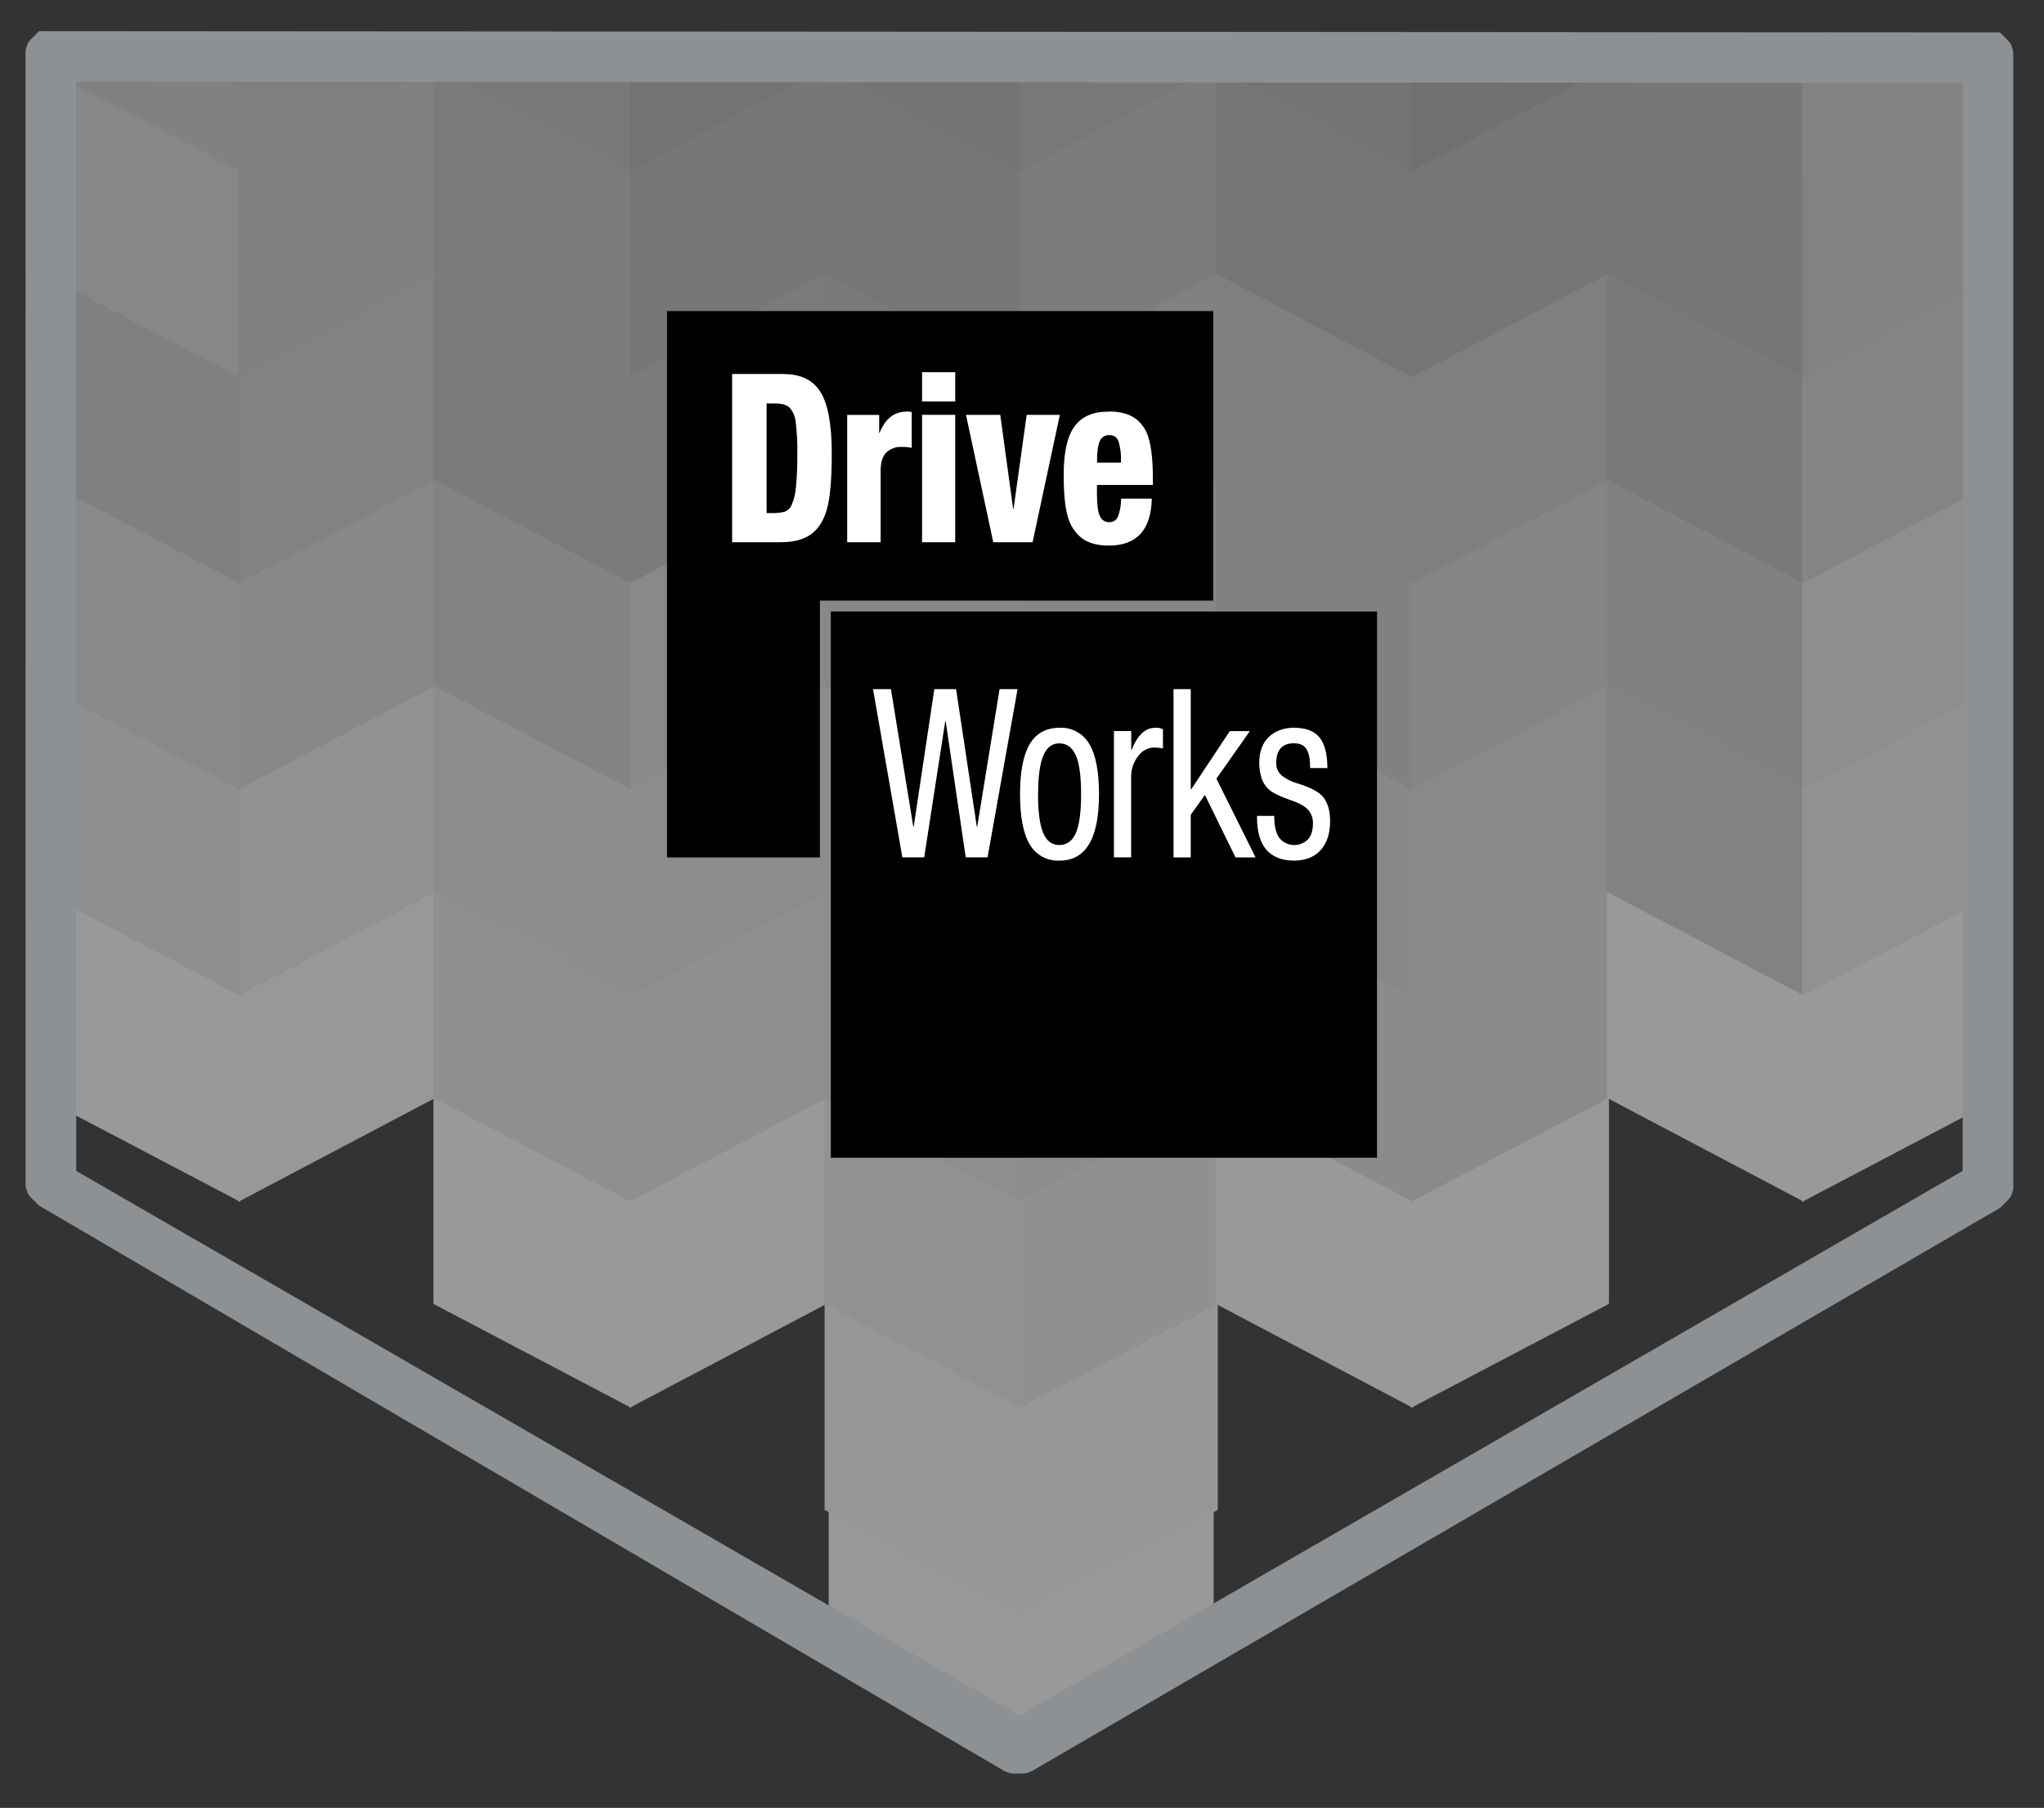 <?xml version="1.0" encoding="UTF-8"?>
<svg id="Layer_1" data-name="Layer 1" xmlns="http://www.w3.org/2000/svg" xmlns:xlink="http://www.w3.org/1999/xlink" viewBox="0 0 239.7 211.98">
  <rect x="0" y="0" width="239.7" height="211.98" fill="#333333" stroke="none"/>
  <defs>
    <style>
      .cls-1 {
        fill: #e4e4e4;
      }

      .cls-1, .cls-2, .cls-3, .cls-4, .cls-5, .cls-6, .cls-7, .cls-8, .cls-9, .cls-10, .cls-11, .cls-12, .cls-13, .cls-14, .cls-15, .cls-16, .cls-17, .cls-18, .cls-19, .cls-20, .cls-21, .cls-22, .cls-23, .cls-24, .cls-25, .cls-26, .cls-27, .cls-28, .cls-29, .cls-30, .cls-31, .cls-32, .cls-33, .cls-34, .cls-35, .cls-36, .cls-37, .cls-38, .cls-39, .cls-40, .cls-41, .cls-42, .cls-43, .cls-44, .cls-45, .cls-46, .cls-47 {
        stroke-width: 0px;
      }

      .cls-2 {
        fill: #fefefe;
      }

      .cls-3 {
        fill: #dcdcdc;
      }

      .cls-48 {
        opacity: .5;
      }

      .cls-4 {
        fill: #e1e1e1;
      }

      .cls-5 {
        fill: #bababa;
      }

      .cls-6 {
        fill: #e6e6e6;
      }

      .cls-7 {
        fill: #e5e5e5;
      }

      .cls-9 {
        fill: #e0e0e0;
      }

      .cls-10 {
        fill: #c4c4c4;
      }

      .cls-11 {
        fill: #bbb;
      }

      .cls-12 {
        fill: none;
      }

      .cls-13 {
        fill: #dfdfdf;
      }

      .cls-14 {
        fill: #b8b8b8;
      }

      .cls-15 {
        fill: #aeaeae;
      }

      .cls-16 {
        fill: #e9e9e9;
      }

      .cls-17 {
        fill: #ddd;
      }

      .cls-18 {
        fill: #b3b3b3;
      }

      .cls-19 {
        fill: #b9b9b9;
      }

      .cls-20 {
        fill: #bfbfbf;
      }

      .cls-21 {
        fill: #ccc;
      }

      .cls-22 {
        fill: #bebebe;
      }

      .cls-23 {
        fill: #fff;
      }

      .cls-24 {
        fill: #d4d4d4;
      }

      .cls-25 {
        fill: #fafafa;
      }

      .cls-26 {
        fill: #eee;
      }

      .cls-27 {
        fill: #cbcbcb;
      }

      .cls-28 {
        fill: #bcbcbc;
      }

      .cls-29 {
        fill: #d1d1d1;
      }

      .cls-49 {
        clip-path: url(#clippath);
      }

      .cls-30 {
        fill: #b5b5b5;
      }

      .cls-31 {
        fill: #c3c3c3;
      }

      .cls-32 {
        fill: #d9d9d9;
      }

      .cls-33 {
        fill: silver;
      }

      .cls-34 {
        fill: #dbdbdb;
      }

      .cls-35 {
        fill: #ebebeb;
      }

      .cls-36 {
        fill: #c5c5c5;
      }

      .cls-37 {
        fill: #d7d7d7;
      }

      .cls-38 {
        fill: #f9f9f9;
      }

      .cls-39 {
        fill: #d6d6d6;
      }

      .cls-40 {
        fill: #fbfbfb;
      }

      .cls-41 {
        fill: #8d9194;
        fill-rule: evenodd;
      }

      .cls-42 {
        fill: #cfcfcf;
      }

      .cls-43 {
        fill: #e8e8e8;
      }

      .cls-44 {
        fill: #fdfdfd;
      }

      .cls-45 {
        fill: #eaeaea;
      }

      .cls-46 {
        fill: #cecece;
      }

      .cls-47 {
        fill: #efefef;
      }
    </style>
    <clipPath id="clippath">
      <rect class="cls-12" x="78.22" y="36.47" width="83.27" height="99.28"/>
    </clipPath>
  </defs>
  <g class="cls-48">
    <g>
      <g>
        <polygon class="cls-23" points="30.08 133.79 30.08 109.86 7.34 97.9 7.34 121.83 30.08 133.79"/>
        <polygon class="cls-23" points="30.08 110.1 30.08 86.18 7.34 74.22 7.34 98.14 30.08 110.1"/>
        <polygon class="cls-23" points="30.08 86.49 30.08 62.57 7.34 50.53 7.34 74.53 30.08 86.49"/>
        <polygon class="cls-45" points="30.08 62.81 30.08 38.88 7.34 26.92 7.34 50.85 30.08 62.81"/>
        <polygon class="cls-3" points="30.08 15.2 16.21 7.91 7.34 7.91 7.34 27.16 30.08 39.12 30.08 15.2"/>
        <polygon class="cls-42" points="30.08 7.91 15.74 7.91 30.08 15.43 30.08 7.91"/>
        <polygon class="cls-35" points="74.99 157.48 74.99 133.55 52.26 121.59 52.26 145.51 74.99 157.48"/>
        <polygon class="cls-2" points="29.76 133.79 29.76 109.86 52.5 97.9 52.5 121.83 29.76 133.79"/>
        <polygon class="cls-35" points="74.99 133.79 74.99 109.86 52.26 97.9 52.26 121.83 74.99 133.79"/>
        <polygon class="cls-44" points="29.76 110.1 29.76 86.18 52.5 74.22 52.5 98.14 29.76 110.1"/>
        <polygon class="cls-43" points="74.99 110.1 74.99 86.18 52.26 74.22 52.26 98.14 74.99 110.1"/>
        <polygon class="cls-17" points="29.76 86.49 29.76 62.57 52.5 50.53 52.5 74.53 29.76 86.49"/>
        <polygon class="cls-24" points="74.99 86.49 74.99 62.57 52.26 50.53 52.26 74.53 74.99 86.49"/>
        <polygon class="cls-29" points="29.76 62.81 29.76 38.88 52.5 26.92 52.5 50.85 29.76 62.81"/>
        <polygon class="cls-31" points="74.99 62.81 74.99 38.88 52.26 26.92 52.26 50.85 74.99 62.81"/>
        <polygon class="cls-46" points="52.5 27.16 52.5 7.91 43.62 7.91 29.76 15.2 29.76 39.12 52.5 27.16"/>
        <polygon class="cls-10" points="74.99 15.2 61.13 7.91 52.26 7.91 52.26 27.16 74.99 39.12 74.99 15.2"/>
        <polygon class="cls-27" points="44.1 7.91 29.76 7.91 29.76 15.43 44.1 7.91"/>
        <polygon class="cls-20" points="74.99 7.91 60.66 7.91 74.99 15.43 74.99 7.91"/>
        <polygon class="cls-2" points="119.91 204.77 119.91 180.85 97.18 168.88 97.18 192.81 119.91 204.77"/>
        <polygon class="cls-25" points="119.91 181.16 119.91 157.16 97.18 145.2 97.18 169.2 119.91 181.16"/>
        <polygon class="cls-47" points="74.68 157.48 74.68 133.55 97.41 121.59 97.41 145.51 74.68 157.48"/>
        <polygon class="cls-47" points="119.91 157.48 119.91 133.55 97.18 121.59 97.18 145.51 119.91 157.48"/>
        <polygon class="cls-35" points="74.68 133.79 74.68 109.86 97.41 97.9 97.41 121.83 74.68 133.79"/>
        <polygon class="cls-16" points="119.91 133.79 119.91 109.86 97.18 97.9 97.18 121.83 119.91 133.79"/>
        <polygon class="cls-7" points="74.68 110.1 74.68 86.18 97.41 74.22 97.41 98.14 74.68 110.1"/>
        <polygon class="cls-6" points="119.91 110.1 119.91 86.18 97.18 74.22 97.18 98.14 119.91 110.1"/>
        <polygon class="cls-13" points="74.68 86.49 74.68 62.57 97.41 50.53 97.41 74.53 74.68 86.49"/>
        <polygon class="cls-34" points="119.91 86.49 119.91 62.57 97.18 50.53 97.18 74.53 119.91 86.49"/>
        <polygon class="cls-10" points="74.68 62.81 74.68 38.88 97.41 26.92 97.41 50.85 74.68 62.81"/>
        <polygon class="cls-20" points="119.91 62.81 119.91 38.88 97.18 26.92 97.18 50.85 119.91 62.81"/>
        <polygon class="cls-11" points="97.41 27.16 97.41 7.91 88.54 7.91 74.68 15.2 74.68 39.12 97.41 27.16"/>
        <polygon class="cls-19" points="119.91 15.2 106.05 7.91 97.18 7.91 97.18 27.16 119.91 39.12 119.91 15.2"/>
        <polygon class="cls-18" points="89.02 7.91 74.68 7.91 74.68 15.43 89.02 7.91"/>
        <polygon class="cls-30" points="119.91 7.91 105.57 7.91 119.91 15.43 119.91 7.91"/>
        <polygon class="cls-23" points="119.6 204.77 119.6 180.85 142.33 168.88 142.33 192.81 119.6 204.77"/>
        <polygon class="cls-40" points="119.6 181.16 119.6 157.16 142.33 145.2 142.33 169.2 119.6 181.16"/>
        <polygon class="cls-26" points="119.6 157.48 119.6 133.55 142.33 121.59 142.33 145.51 119.6 157.48"/>
        <polygon class="cls-43" points="164.83 157.48 164.83 133.55 142.09 121.59 142.09 145.51 164.83 157.48"/>
        <polygon class="cls-43" points="119.6 133.79 119.6 109.86 142.33 97.9 142.33 121.83 119.6 133.79"/>
        <polygon class="cls-1" points="164.83 133.79 164.83 109.86 142.09 97.9 142.09 121.83 164.83 133.79"/>
        <polygon class="cls-37" points="119.6 110.1 119.6 86.18 142.33 74.22 142.33 98.14 119.6 110.1"/>
        <polygon class="cls-17" points="164.83 110.1 164.83 86.18 142.09 74.22 142.09 98.14 164.83 110.1"/>
        <polygon class="cls-32" points="119.6 86.49 119.6 62.57 142.33 50.53 142.33 74.53 119.6 86.49"/>
        <polygon class="cls-42" points="164.83 86.49 164.83 62.57 142.09 50.53 142.09 74.53 164.83 86.49"/>
        <polygon class="cls-42" points="119.6 62.81 119.6 38.88 142.33 26.92 142.33 50.85 119.6 62.81"/>
        <polygon class="cls-21" points="164.83 62.81 164.83 38.88 142.09 26.92 142.09 50.85 164.83 62.81"/>
        <polygon class="cls-36" points="142.33 27.16 142.33 7.91 133.46 7.91 119.6 15.2 119.6 39.12 142.33 27.16"/>
        <polygon class="cls-14" points="164.83 15.2 150.97 7.91 142.09 7.91 142.09 27.16 164.83 39.12 164.83 15.2"/>
        <polygon class="cls-22" points="133.93 7.91 119.6 7.91 119.6 15.43 133.93 7.91"/>
        <polygon class="cls-30" points="164.83 7.91 150.49 7.91 164.83 15.43 164.83 7.91"/>
        <polygon class="cls-4" points="164.51 157.48 164.51 133.55 187.25 121.59 187.25 145.51 164.51 157.48"/>
        <polygon class="cls-4" points="164.51 133.79 164.51 109.86 187.25 97.9 187.25 121.83 164.51 133.79"/>
        <polygon class="cls-39" points="209.75 133.79 209.75 109.86 187.01 97.9 187.01 121.83 209.75 133.79"/>
        <polygon class="cls-9" points="164.51 110.1 164.51 86.18 187.25 74.22 187.25 98.14 164.51 110.1"/>
        <polygon class="cls-29" points="209.75 110.1 209.75 86.18 187.01 74.22 187.01 98.14 209.75 110.1"/>
        <polygon class="cls-37" points="164.51 86.49 164.51 62.57 187.25 50.53 187.25 74.53 164.51 86.49"/>
        <polygon class="cls-42" points="209.75 86.49 209.75 62.57 187.01 50.53 187.01 74.53 209.75 86.49"/>
        <polygon class="cls-27" points="164.51 62.81 164.51 38.88 187.25 26.92 187.25 50.85 164.51 62.81"/>
        <polygon class="cls-33" points="209.75 62.81 209.75 38.88 187.01 26.92 187.01 50.85 209.75 62.81"/>
        <polygon class="cls-5" points="187.25 27.16 187.25 7.91 178.38 7.91 164.51 15.2 164.51 39.12 187.25 27.16"/>
        <polygon class="cls-5" points="209.75 15.2 195.88 7.91 187.01 7.91 187.01 27.16 209.75 39.12 209.75 15.2"/>
        <polygon class="cls-15" points="178.85 7.91 164.51 7.91 164.51 15.43 178.85 7.91"/>
        <polygon class="cls-28" points="209.75 7.91 195.41 7.91 209.75 15.43 209.75 7.91"/>
        <polygon class="cls-23" points="209.51 133.79 209.51 109.86 232.17 97.9 232.17 121.83 209.51 133.79"/>
        <polygon class="cls-38" points="209.51 110.1 209.51 86.18 232.17 74.22 232.17 98.14 209.51 110.1"/>
        <polygon class="cls-16" points="209.51 86.49 209.51 62.57 232.17 50.53 232.17 74.53 209.51 86.49"/>
        <polygon class="cls-39" points="209.51 62.81 209.51 38.88 232.17 26.92 232.17 50.85 209.51 62.81"/>
        <polygon class="cls-29" points="232.17 27.16 232.17 7.91 223.29 7.91 209.51 15.2 209.51 39.12 232.17 27.16"/>
        <polygon class="cls-29" points="223.77 7.91 209.51 7.91 209.51 15.43 223.77 7.91"/>
      </g>
      <g>
        <polygon class="cls-23" points="28.18 140.92 28.18 116.52 4.96 104.32 4.96 128.72 28.18 140.92"/>
        <polygon class="cls-35" points="28.18 116.76 28.18 92.36 4.96 80.16 4.96 104.56 28.18 116.76"/>
        <polygon class="cls-13" points="28.18 92.59 28.18 68.19 4.96 55.99 4.96 80.39 28.18 92.59"/>
        <polygon class="cls-46" points="28.18 68.43 28.18 44.03 4.96 31.83 4.96 56.23 28.18 68.43"/>
        <polyline class="cls-23" points="5.28 32.07 5.28 7.91 4.73 7.91"/>
        <polygon class="cls-3" points="28.18 19.87 5.44 7.91 4.96 7.91 4.96 32.07 28.18 44.27 28.18 19.87"/>
        <polygon class="cls-42" points="28.18 7.91 4.96 7.91 4.96 7.91 28.18 20.11 28.18 7.91"/>
        <polygon class="cls-23" points="74.04 165.08 74.04 140.68 50.83 128.48 50.83 152.88 74.04 165.08"/>
        <polygon class="cls-2" points="27.94 140.92 27.94 116.52 51.07 104.32 51.07 128.72 27.94 140.92"/>
        <polygon class="cls-35" points="74.04 140.92 74.04 116.52 50.83 104.32 50.83 128.72 74.04 140.92"/>
        <polygon class="cls-47" points="27.94 116.76 27.94 92.36 51.07 80.16 51.07 104.56 27.94 116.76"/>
        <polygon class="cls-43" points="74.04 116.76 74.04 92.36 50.83 80.16 50.83 104.56 74.04 116.76"/>
        <polygon class="cls-17" points="27.94 92.59 27.94 68.19 51.07 55.99 51.07 80.39 27.94 92.59"/>
        <polygon class="cls-24" points="74.04 92.59 74.04 68.19 50.83 55.99 50.83 80.39 74.04 92.59"/>
        <polygon class="cls-29" points="27.94 68.43 27.94 44.03 51.07 31.83 51.07 56.23 27.94 68.43"/>
        <polygon class="cls-31" points="74.04 68.43 74.04 44.03 50.83 31.83 50.83 56.23 74.04 68.43"/>
        <polygon class="cls-46" points="51.07 32.07 51.07 7.91 50.59 7.91 27.94 19.87 27.94 44.27 51.07 32.07"/>
        <polygon class="cls-10" points="74.04 19.87 51.31 7.91 50.83 7.91 50.83 32.07 74.04 44.27 74.04 19.87"/>
        <polygon class="cls-27" points="27.94 7.91 27.94 20.11 51.07 7.91 51.07 7.91 27.94 7.91"/>
        <polygon class="cls-20" points="74.04 7.91 50.83 7.91 50.83 7.91 74.04 20.11 74.04 7.91"/>
        <polygon class="cls-25" points="119.91 189.24 119.91 164.84 96.7 152.64 96.7 177.04 119.91 189.24"/>
        <polygon class="cls-23" points="73.81 165.08 73.81 140.68 96.94 128.48 96.94 152.88 73.81 165.08"/>
        <polygon class="cls-47" points="119.91 165.08 119.91 140.68 96.7 128.48 96.7 152.88 119.91 165.08"/>
        <polygon class="cls-35" points="73.81 140.92 73.81 116.52 96.94 104.32 96.94 128.72 73.81 140.92"/>
        <polygon class="cls-16" points="119.91 140.92 119.91 116.52 96.7 104.32 96.7 128.72 119.91 140.92"/>
        <polygon class="cls-7" points="73.81 116.76 73.81 92.36 96.94 80.16 96.94 104.56 73.81 116.76"/>
        <polygon class="cls-6" points="119.91 116.76 119.91 92.36 96.7 80.16 96.7 104.56 119.91 116.76"/>
        <polygon class="cls-13" points="73.81 92.59 73.81 68.19 96.94 55.99 96.94 80.39 73.81 92.59"/>
        <polygon class="cls-34" points="119.91 92.59 119.91 68.19 96.7 55.99 96.7 80.39 119.91 92.59"/>
        <polygon class="cls-10" points="73.81 68.43 73.81 44.03 96.94 31.83 96.94 56.23 73.81 68.43"/>
        <polygon class="cls-20" points="119.91 68.43 119.91 44.03 96.7 31.83 96.7 56.23 119.91 68.43"/>
        <polygon class="cls-11" points="96.94 32.07 96.94 7.91 96.46 7.91 73.81 19.87 73.81 44.27 96.94 32.07"/>
        <polygon class="cls-19" points="119.91 19.87 97.18 7.91 96.7 7.91 96.7 32.07 119.91 44.27 119.91 19.87"/>
        <polygon class="cls-18" points="73.81 7.91 73.81 20.11 96.94 7.91 96.94 7.91 73.81 7.91"/>
        <polygon class="cls-30" points="119.91 7.91 96.7 7.91 96.7 7.91 119.91 20.11 119.91 7.91"/>
        <polygon class="cls-40" points="119.6 189.24 119.6 164.84 142.81 152.64 142.81 177.04 119.6 189.24"/>
        <polygon class="cls-26" points="119.6 165.08 119.6 140.68 142.81 128.48 142.81 152.88 119.6 165.08"/>
        <polygon class="cls-23" points="165.7 165.08 165.7 140.68 142.57 128.48 142.57 152.88 165.7 165.08"/>
        <polygon class="cls-43" points="119.6 140.92 119.6 116.52 142.81 104.32 142.81 128.72 119.6 140.92"/>
        <polygon class="cls-1" points="165.7 140.92 165.7 116.52 142.57 104.32 142.57 128.72 165.7 140.92"/>
        <polygon class="cls-37" points="119.6 116.76 119.6 92.36 142.81 80.16 142.81 104.56 119.6 116.76"/>
        <polygon class="cls-17" points="165.7 116.76 165.7 92.36 142.57 80.16 142.57 104.56 165.7 116.76"/>
        <polygon class="cls-32" points="119.6 92.59 119.6 68.19 142.81 55.99 142.81 80.39 119.6 92.59"/>
        <polygon class="cls-42" points="165.7 92.59 165.7 68.19 142.57 55.99 142.57 80.39 165.7 92.59"/>
        <polygon class="cls-42" points="119.6 68.43 119.6 44.03 142.81 31.83 142.81 56.23 119.6 68.43"/>
        <polygon class="cls-21" points="165.7 68.43 165.7 44.03 142.57 31.83 142.57 56.23 165.7 68.43"/>
        <polygon class="cls-36" points="142.81 32.07 142.81 7.91 142.33 7.91 119.6 19.87 119.6 44.27 142.81 32.07"/>
        <polygon class="cls-14" points="165.7 19.87 143.04 7.91 142.57 7.91 142.57 32.07 165.7 44.27 165.7 19.87"/>
        <polygon class="cls-22" points="119.6 7.91 119.6 20.11 142.81 7.91 142.81 7.91 119.6 7.91"/>
        <polygon class="cls-30" points="165.7 7.91 142.57 7.91 142.57 7.91 165.7 20.11 165.7 7.91"/>
        <polygon class="cls-23" points="165.46 165.08 165.46 140.68 188.68 128.48 188.68 152.88 165.46 165.08"/>
        <polygon class="cls-4" points="165.46 140.92 165.46 116.52 188.68 104.32 188.68 128.72 165.46 140.92"/>
        <polygon class="cls-23" points="211.57 140.92 211.57 116.52 188.44 104.32 188.44 128.72 211.57 140.92"/>
        <polygon class="cls-9" points="165.46 116.76 165.46 92.36 188.68 80.16 188.68 104.56 165.46 116.76"/>
        <polygon class="cls-29" points="211.57 116.76 211.57 92.36 188.44 80.16 188.44 104.56 211.57 116.76"/>
        <polygon class="cls-37" points="165.46 92.59 165.46 68.19 188.68 55.99 188.68 80.39 165.46 92.59"/>
        <polygon class="cls-42" points="211.57 92.59 211.57 68.19 188.44 55.99 188.44 80.39 211.57 92.59"/>
        <polygon class="cls-27" points="165.46 68.43 165.46 44.03 188.68 31.83 188.68 56.23 165.46 68.43"/>
        <polygon class="cls-33" points="211.57 68.43 211.57 44.03 188.44 31.83 188.44 56.23 211.57 68.43"/>
        <polygon class="cls-5" points="188.68 32.07 188.68 7.91 188.2 7.91 165.46 19.87 165.46 44.27 188.68 32.07"/>
        <polygon class="cls-5" points="211.57 19.87 188.91 7.91 188.44 7.91 188.44 32.07 211.57 44.27 211.57 19.87"/>
        <polygon class="cls-15" points="165.46 7.91 165.46 20.11 188.68 7.91 188.68 7.91 165.46 7.91"/>
        <polygon class="cls-28" points="211.57 7.91 188.44 7.91 188.44 7.91 211.57 20.11 211.57 7.91"/>
        <polygon class="cls-23" points="211.33 140.92 211.33 116.52 234.54 104.32 234.54 128.72 211.33 140.92"/>
        <polygon class="cls-47" points="211.33 116.76 211.33 92.36 234.54 80.16 234.54 104.56 211.33 116.76"/>
        <polygon class="cls-16" points="211.33 92.59 211.33 68.19 234.54 55.99 234.54 80.39 211.33 92.59"/>
        <polygon class="cls-39" points="211.33 68.43 211.33 44.03 234.54 31.83 234.54 56.23 211.33 68.43"/>
        <polygon class="cls-29" points="234.54 32.07 234.54 7.91 234.07 7.91 211.33 19.87 211.33 44.27 234.54 32.07"/>
        <polyline class="cls-38" points="234.78 7.91 234.23 7.91 234.23 32.07"/>
        <polygon class="cls-29" points="211.33 7.91 211.33 20.11 234.54 7.91 234.54 7.91 211.33 7.91"/>
      </g>
    </g>
  </g>
  <g id="Icon">
    <path class="cls-41" d="m234.51,3.8h.02s.02.03.02.03h.02s.02.03.02.03l.02.02.02.02.02.02.02.02.02.02.02.02.02.02.02.02.02.02.02.02.02.02.02.02.02.02.02.02.02.02.02.02.02.02.02.02.02.02.02.02.02.02.02.02.02.02.02.02.02.02.02.02.02.02.02.02.02.02.02.02.02.02.02.02.02.02.02.02.02.02.02.02.02.02.02.02.02.02.02.02.02.02.02.02.02.02.02.02.02.02.02.02.02.02.02.02v.02s.03.02.03.02v.02s.03.02.03.02v.02s.03.02.03.02v.02s.03.02.03.02v.02s.03.02.03.02v.02s.03.02.03.02v.02s.03.02.03.02v.02s.03.02.03.02v.02s.02.02.02.02v.02s.02.02.02.02v.02s.02.02.02.02v.02s.02.03.02.03v.02s.02.03.02.03v.02s.02.03.02.03v.03s.02.03.02.03v.03s.02.03.02.03v.03s.02.03.02.03v.03s.02.03.02.03v.03s.02.03.02.03v.03s.02.03.02.03v.03s.02.03.02.03v.03s.01.03.01.03v.03s.01.03.01.03v.03s.01.03.01.03v.03s.01.03.01.03v.03s.01.03.01.03v.03s.01.03.01.03v.03s0,.03,0,.03v.03s0,.03,0,.03v.03s0,.03,0,.03v.03s0,.03,0,.03v.03s0,.03,0,.03v.03s0,.03,0,.03v.03s0,.03,0,.03v.03s0,.03,0,.03v.03s0,.03,0,.03v.06s0,.03,0,.03v131.96s0,.03,0,.03v.03s0,.03,0,.03v.03s0,.03,0,.03v.03s0,.03,0,.03v.03s0,.03,0,.03v.03s0,.03,0,.03v.03s0,.03,0,.03v.03s0,.03,0,.03v.03s0,.03,0,.03v.03s-.01.03-.01.03v.03s-.01.03-.01.03v.03s-.01.03-.01.03v.03s-.01.03-.01.03v.03s-.01.03-.01.03v.03s-.01.03-.01.03v.03s-.02.03-.02.03v.03s-.02.03-.02.03v.03s-.02.03-.02.03v.03s-.02.03-.02.03v.03s-.02.03-.02.03v.03s-.02.03-.02.03v.02s-.02.03-.02.03v.03s-.02.03-.02.03v.02s-.02.03-.02.03v.02s-.02.02-.02.02v.02s-.02.02-.02.02v.02s-.02.02-.02.02v.02s-.03.02-.03.02v.02s-.02.02-.02.02v.02s-.03.02-.03.02v.02s-.03.02-.03.02v.02s-.03.02-.03.02v.02s-.03.02-.03.02l-.02.02v.02s-.03.02-.03.02v.02s-.03.02-.03.02v.02s-.03.02-.03.02l-.02.02-.02.02-.02.02-.02.02-.02.02-.02.02-.02.02-.02.02-.02.02-.02.02-.02.02-.02.02-.02.02-.02.02-.02.02-.02.02-.02.02-.02.02-.02.02-.02.02-.02.02-.02.02-.02.02-.02.02-.02.02-.02.02-.02.02-.02.02-.02.02-.02.02-.02.02-.02.02-.02.02-.02.02-.02.02-.02.02-.02.02-.02.02-.02.02-.02.02-.02.02-.02.02-.02.02-.02.02-.02.02-.02.02-.02.02h-.02s-.02.03-.02.03h-.02s-.02.03-.02.03l-113.3,65.9h-.02s-.02.03-.02.03h-.02s-.02.03-.02.03h-.03s-.02.03-.02.03h-.02s-.02.03-.02.03h-.03s-.02.02-.02.02h-.03s-.03.02-.03.02h-.03s-.02.02-.02.02h-.03s-.03.02-.03.02h-.03s-.03.02-.03.02h-.02s-.03.02-.03.02h-.03s-.03.02-.03.02h-.03s-.03.02-.03.02h-.03s-.02.02-.02.02h-.03s-.03.02-.03.02h-.03s-.03.02-.03.02h-.03s-.03.01-.03.01h-.03s-.03.01-.03.01h-.03s-.03.01-.03.01h-.03s-.03.01-.03.01h-.03s-.03.01-.03.01h-.03s-.03.01-.03.01h-.03s-.03,0-.03,0h-.03s-.03,0-.03,0h-.03s-.03,0-.03,0h-.03s-.03,0-.03,0h-.03s-.03,0-.03,0h-.03s-.03,0-.03,0h-.03s-.03,0-.03,0h-.03s-.03,0-.03,0h-.03s-.03,0-.03,0h-.03s-.03,0-.03,0h-.13s-.03,0-.03,0h-.03s-.03,0-.03,0h-.03s-.03,0-.03,0h-.03s-.03,0-.03,0h-.03s-.03,0-.03,0h-.03s-.03,0-.03,0h-.03s-.03,0-.03,0h-.03s-.03,0-.03,0h-.03s-.03,0-.03,0h-.03s-.03,0-.03,0h-.03s-.03-.01-.03-.01h-.03s-.03-.01-.03-.01h-.03s-.03-.01-.03-.01h-.03s-.03-.01-.03-.01h-.03s-.03-.01-.03-.01h-.03s-.03-.01-.03-.01h-.03s-.03-.02-.03-.02h-.03s-.03-.02-.03-.02h-.03s-.03-.02-.03-.02h-.03s-.02-.02-.02-.02h-.03s-.03-.02-.03-.02h-.03s-.03-.02-.03-.02h-.03s-.03-.02-.03-.02h-.02s-.03-.02-.03-.02h-.03s-.02-.02-.02-.02h-.03s-.03-.02-.03-.02h-.02s-.03-.02-.03-.02h-.03s-.02-.03-.02-.03h-.03s-.02-.03-.02-.03h-.02s-.03-.03-.03-.03h-.02s-.02-.03-.02-.03L4.6,141.37h-.02s-.02-.03-.02-.03l-.02-.02h-.02s-.02-.03-.02-.03l-.02-.02-.02-.02-.02-.02-.02-.02-.02-.02-.02-.02-.02-.02-.02-.02-.02-.02-.02-.02-.02-.02-.02-.02-.02-.02-.02-.02-.02-.02-.02-.02-.02-.02-.02-.02-.02-.02-.02-.02-.02-.02-.02-.02-.02-.02-.02-.02-.02-.02-.02-.02-.02-.02-.02-.02-.02-.02-.02-.02-.02-.02-.02-.02-.02-.02-.02-.02-.02-.02-.02-.02-.02-.02-.02-.02-.02-.02-.02-.02-.02-.02-.02-.02-.02-.02-.02-.02-.02-.02-.02-.02-.02-.02-.02-.02-.02-.02v-.02s-.03-.02-.03-.02v-.02s-.03-.02-.03-.02v-.02s-.03-.02-.03-.02v-.02s-.03-.02-.03-.02v-.02s-.03-.02-.03-.02v-.02s-.03-.02-.03-.02v-.02s-.03-.02-.03-.02v-.02s-.02-.02-.02-.02v-.02s-.02-.02-.02-.02v-.02s-.02-.02-.02-.02v-.02s-.02-.02-.02-.02v-.03s-.02-.02-.02-.02v-.03s-.02-.03-.02-.03v-.03s-.02-.02-.02-.02v-.03s-.02-.03-.02-.03v-.03s-.02-.03-.02-.03v-.03s-.02-.03-.02-.03v-.03s-.02-.03-.02-.03v-.03s-.02-.03-.02-.03v-.03s-.02-.03-.02-.03v-.03s-.01-.03-.01-.03v-.03s-.01-.03-.01-.03v-.03s-.01-.03-.01-.03v-.03s-.01-.03-.01-.03v-.03s-.01-.03-.01-.03v-.03s-.01-.03-.01-.03v-.03s0-.03,0-.03v-.03s0-.03,0-.03v-.03s0-.03,0-.03v-.03s0-.03,0-.03v-.03s0-.03,0-.03v-.03s0-.03,0-.03v-.03s0-.03,0-.03v-.03s0-.03,0-.03V6.63s0-.03,0-.03v-.03s0-.03,0-.03v-.03s0-.03,0-.03v-.03s0-.03,0-.03v-.03s0-.03,0-.03v-.03s0-.03,0-.03v-.03s0-.03,0-.03v-.03s0-.03,0-.03v-.03s0-.03,0-.03v-.03s0-.03,0-.03v-.03s.01-.03.01-.03v-.03s.01-.03.01-.03v-.03s.01-.03.01-.03v-.03s.01-.03.01-.03v-.03s.01-.03.01-.03v-.03s.01-.03.01-.03v-.03s.02-.03.02-.03v-.03s.02-.03.02-.03v-.03s.02-.03.02-.03v-.03s.02-.03.02-.03v-.03s.02-.03.02-.03v-.03s.02-.03.02-.03v-.03s.02-.03.02-.03v-.03s.02-.03.02-.03v-.02s.02-.03.02-.03v-.02s.02-.03.02-.03v-.02s.02-.02.02-.02v-.02s.02-.02.02-.02v-.02s.02-.02.02-.02v-.02s.03-.02.03-.02v-.02s.03-.02.03-.02v-.02s.03-.02.03-.02v-.02s.03-.02.03-.02v-.02s.03-.02.03-.02v-.02s.03-.02.03-.02v-.02s.03-.02.03-.02l.02-.02.02-.02v-.02s.03-.02.03-.02l.02-.02.02-.02.02-.02.02-.02.02-.02.02-.02.02-.02.02-.02.02-.02.02-.02.02-.02.02-.02.02-.02.02-.02.02-.02.02-.02.02-.02.02-.02.02-.02.02-.02.02-.02.02-.02.02-.02.02-.02.02-.02.02-.02.02-.02.02-.02.02-.02.02-.02.02-.02.02-.02.02-.02.02-.02.02-.02.02-.02.02-.02.02-.02.02-.02.02-.02.02-.02.02-.02.02-.02.02-.02.02-.02.02-.02.02-.02h.02s.02-.03.02-.03h.02s.02-.03.02-.03m4.34,5.92h0v127.72l110.61,63.86,110.61-63.86V9.72"/>
  </g>
  <g class="cls-49">
    <g>
      <polygon class="cls-8" points="78.22 36.47 78.22 100.53 96.15 100.53 96.15 70.42 142.27 70.42 142.27 36.47 78.22 36.47"/>
      <path class="cls-23" d="m91.92,43.86c1.99,0,3.42.7,4.3,2.11.88,1.41,1.32,3.8,1.32,7.17,0,2.99-.18,5.16-.55,6.5-.37,1.35-.98,2.34-1.85,2.98-.85.64-2.06.96-3.63.96h-5.65v-19.73h6.05Zm-2.02,16.3h.77c.43,0,.86-.04,1.28-.14.4-.13.73-.43.89-.82.28-.66.45-1.36.5-2.07.12-1.3.18-2.6.16-3.9.03-1.28-.04-2.57-.2-3.84-.07-.59-.31-1.15-.71-1.6-.34-.32-.89-.48-1.66-.48h-1.03v12.86Z"/>
      <path class="cls-23" d="m106.28,48.25c.22,0,.43.01.64.06v4.2c-.39-.08-.8-.12-1.2-.11-.65-.03-1.28.2-1.76.64-.46.43-.69,1.16-.69,2.21v8.33h-3.92v-14.93h3.75v2.1h.05c.65-1.64,1.69-2.47,3.13-2.49Z"/>
      <path class="cls-23" d="m112.02,43.64v3.43h-3.89v-3.43h3.89Zm0,5v14.94h-3.89v-14.94h3.89Z"/>
      <path class="cls-23" d="m117.3,48.64l1.51,11.02h.05l1.54-11.02h3.89l-3.2,14.94h-4.61l-3.2-14.94h4.03Z"/>
      <path class="cls-23" d="m130.04,48.25c1.28,0,2.3.26,3.05.78.8.58,1.37,1.42,1.62,2.38.33,1.07.49,2.71.49,4.92v.53h-6.56v.99c0,1.28.11,2.16.34,2.64.17.45.6.74,1.08.73.45.03.87-.23,1.04-.64.25-.68.38-1.39.37-2.11h3.6c-.08,3.66-1.76,5.5-5.04,5.5-1.31,0-2.35-.28-3.11-.83-.8-.61-1.38-1.46-1.66-2.43-.35-1.07-.52-2.78-.52-5.12,0-2.58.43-4.45,1.28-5.61.85-1.16,2.19-1.73,4-1.71Zm1.42,6v-.14c.03-.78-.06-1.57-.28-2.32-.13-.47-.56-.79-1.05-.77-.5-.04-.97.24-1.16.7-.21.47-.32,1.25-.32,2.33v.19h2.81Z"/>
      <rect class="cls-8" x="97.43" y="71.7" width="64.05" height="64.05"/>
      <path class="cls-23" d="m104.48,80.8l2.62,16.13h.05l2.42-16.13h2.55l2.43,16.13h.05l2.62-16.13h2.11l-3.52,19.73h-2.56l-2.35-15.97h-.05l-2.47,15.97h-2.56l-3.44-19.73h2.11Z"/>
      <path class="cls-23" d="m124.25,85.33c1.42-.07,2.77.66,3.48,1.89.77,1.26,1.15,3.23,1.15,5.9,0,5.19-1.54,7.79-4.63,7.79-1.42.07-2.77-.65-3.48-1.88-.77-1.26-1.15-3.23-1.15-5.9s.38-4.59,1.13-5.87,1.92-1.92,3.51-1.93Zm-2.52,7.79c0,2.01.19,3.5.58,4.48s1.02,1.47,1.9,1.48c.9,0,1.55-.47,1.96-1.42s.61-2.46.61-4.54-.21-3.71-.64-4.61-1.07-1.35-1.92-1.35-1.45.47-1.86,1.41-.62,2.47-.62,4.56h0Z"/>
      <path class="cls-23" d="m135.49,85.33c.31-.02.61.04.89.17v2.26c-.35-.08-.7-.11-1.06-.11-.74.02-1.42.39-1.84,1-.55.69-.84,1.55-.83,2.43v9.45h-2.02v-14.81h2.03v2.21h.05c.67-1.73,1.59-2.6,2.78-2.6Z"/>
      <path class="cls-23" d="m139.64,80.8v11.74h.06l4.52-6.82h2.35l-3.92,5.58,4.59,9.23h-2.35l-3.59-7.32-1.66,2.32v5h-2.02v-19.73h2.01Z"/>
      <path class="cls-23" d="m151.75,85.33c1.35,0,2.33.36,2.95,1.09.62.73.94,1.88.96,3.47v.17h-2.02c0-1.03-.14-1.77-.43-2.23-.29-.45-.78-.68-1.46-.68-1.36,0-2.06.75-2.09,2.26-.03.56.19,1.1.6,1.48.52.42,1.13.74,1.78.93,1.62.48,2.68,1.04,3.18,1.7s.76,1.57.76,2.75c0,1.46-.37,2.59-1.1,3.4s-1.76,1.22-3.07,1.24c-2.94,0-4.4-1.7-4.4-5.09v-.16h2.02c0,1.19.2,2.06.61,2.61.81.96,2.24,1.09,3.2.28.03-.03.06-.05.09-.08.41-.4.62-1.02.64-1.85.03-.6-.16-1.18-.54-1.64-.36-.41-1.01-.79-1.96-1.12-1.25-.43-2.1-.83-2.56-1.2-.45-.37-.78-.86-.96-1.41-.19-.58-.28-1.2-.28-1.81.01-1.33.39-2.34,1.13-3.04.74-.7,1.73-1.06,2.96-1.08Z"/>
    </g>
  </g>
</svg>
